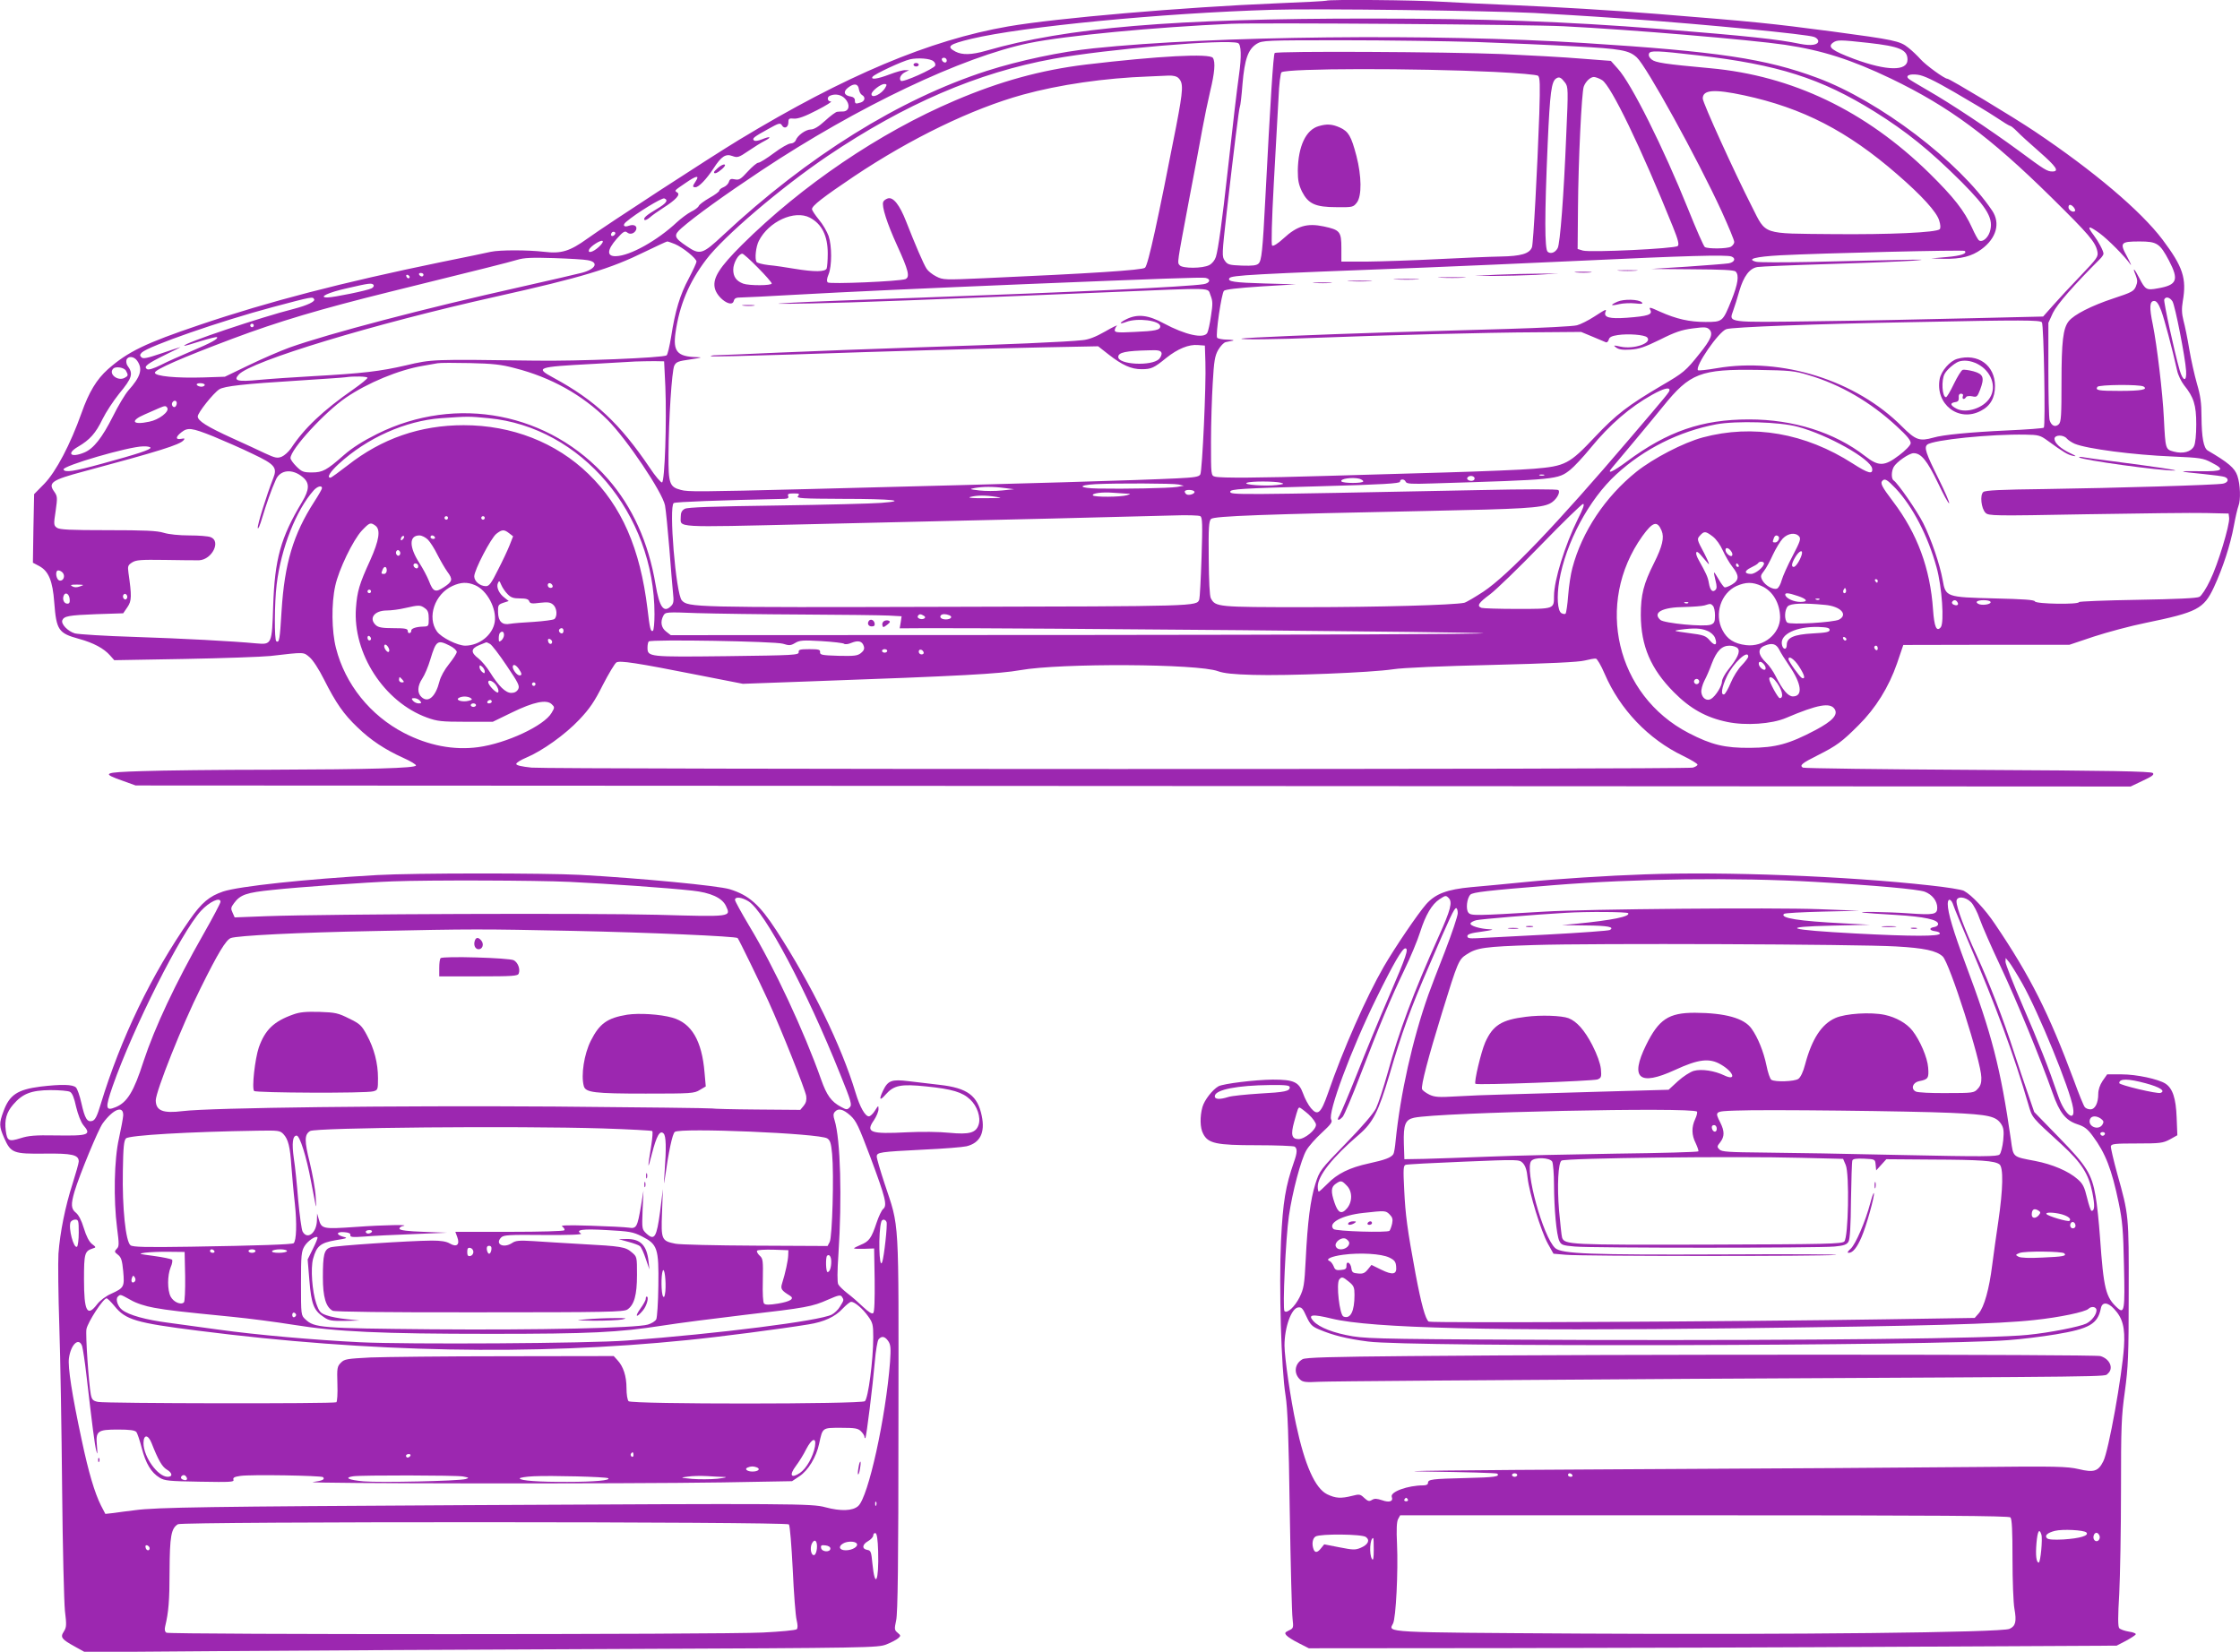 <?xml version="1.0" standalone="no"?>
<!DOCTYPE svg PUBLIC "-//W3C//DTD SVG 20010904//EN"
 "http://www.w3.org/TR/2001/REC-SVG-20010904/DTD/svg10.dtd">
<svg version="1.0" xmlns="http://www.w3.org/2000/svg"
 width="1280pt" height="944pt" viewBox="0 0 1280 944"
 preserveAspectRatio="xMidYMid meet">
<g transform="translate(0,944) scale(0.1,-0.1)"
fill="#9c27b0" stroke="none">
<path d="M7579 9436 c-2 -2 -130 -9 -284 -15 -531 -22 -1257 -84 -1534 -132
-450 -78 -931 -281 -1536 -647 -165 -100 -757 -485 -869 -566 -100 -72 -149
-87 -247 -75 -95 11 -253 11 -304 0 -22 -5 -150 -32 -285 -59 -563 -116 -985
-225 -1380 -359 -308 -104 -408 -152 -523 -253 -65 -58 -109 -131 -151 -250
-64 -180 -146 -336 -213 -405 l-58 -59 -4 -196 -3 -196 36 -19 c54 -29 77 -85
86 -208 12 -158 24 -176 141 -208 84 -23 143 -55 178 -95 l24 -27 401 7 c220
4 442 12 491 17 199 23 188 23 224 -7 19 -16 53 -68 83 -128 67 -133 112 -198
190 -272 76 -74 158 -128 262 -175 42 -19 74 -38 73 -44 -5 -15 -254 -22 -837
-24 -289 0 -616 -4 -727 -8 -226 -7 -235 -12 -110 -56 l72 -26 5700 -3 5700
-3 69 33 c54 25 67 35 58 44 -10 10 -251 14 -1000 18 -543 3 -993 9 -1000 13
-20 13 -6 25 86 71 107 54 137 76 232 171 98 97 173 218 220 353 l36 106 475
1 474 0 140 47 c77 25 210 61 295 78 296 61 333 80 391 204 51 110 94 242 114
351 9 50 21 100 26 113 14 35 11 123 -6 173 -15 44 -51 75 -169 144 -24 14
-35 75 -36 192 0 80 -6 122 -26 190 -14 49 -34 138 -44 198 -10 61 -25 134
-33 163 -10 40 -11 68 -4 110 23 132 1 197 -116 353 -125 165 -393 392 -730
618 -122 82 -486 301 -499 301 -17 0 -124 78 -154 112 -16 18 -47 48 -70 66
-47 38 -82 45 -433 92 -358 47 -436 55 -996 100 -289 23 -564 39 -815 50 -146
6 -335 15 -420 20 -150 10 -652 14 -661 6z m1186 -70 c154 -9 312 -18 350 -21
39 -2 138 -10 220 -15 407 -29 993 -86 1031 -101 13 -4 24 -15 24 -24 0 -22
-41 -28 -102 -16 -131 27 -289 44 -808 86 -529 42 -999 59 -1650 59 -1129 0
-1734 -51 -2195 -184 -84 -24 -136 -25 -175 -5 -55 29 -38 42 90 73 293 70
1085 147 1720 166 246 8 1237 -5 1495 -18z m170 -76 c380 -19 1067 -77 1265
-106 214 -32 379 -85 605 -193 334 -161 565 -332 917 -679 216 -213 252 -255
263 -309 6 -30 0 -38 -97 -140 -57 -59 -128 -136 -158 -170 l-55 -62 -425 -10
c-234 -6 -627 -14 -875 -17 -511 -7 -496 -9 -471 61 8 22 24 72 35 112 25 85
59 130 104 137 18 3 201 11 407 17 206 6 422 15 480 19 110 9 91 9 -586 -7
-154 -3 -293 -3 -309 1 -58 15 -5 29 139 37 230 12 1047 32 1053 25 16 -15
-21 -28 -103 -35 l-89 -8 72 -2 c99 -2 160 14 215 54 86 63 110 149 62 221
-190 282 -644 627 -999 759 -295 110 -570 151 -1330 199 -853 55 -2131 41
-2805 -30 -187 -19 -427 -70 -611 -129 -499 -161 -1023 -487 -1507 -939 -118
-110 -132 -115 -208 -63 -73 49 -77 62 -29 104 78 68 243 187 455 328 553 367
1149 650 1532 729 205 42 717 91 1153 110 165 7 1708 -4 1900 -14z m-500 -90
c171 -6 425 -17 566 -25 262 -14 307 -22 352 -63 55 -50 346 -577 486 -882 39
-86 71 -163 71 -173 0 -9 -9 -21 -19 -27 -23 -12 -130 -13 -149 -2 -7 5 -50
103 -96 218 -140 348 -324 717 -401 801 l-40 45 -170 13 c-93 8 -296 19 -450
26 -321 13 -1289 18 -1301 6 -8 -7 -25 -282 -53 -822 -16 -312 -22 -364 -39
-381 -11 -11 -34 -14 -95 -12 -72 3 -82 5 -98 28 -17 24 -17 33 11 280 42 366
70 592 75 600 3 5 10 63 15 130 12 142 32 199 82 230 32 19 49 20 488 20 250
0 595 -5 765 -10z m2241 -5 c179 -20 224 -39 224 -96 0 -67 -118 -65 -305 4
-127 48 -154 68 -121 93 24 17 39 17 202 -1z m-3602 -1 c19 -7 21 -78 6 -182
-12 -86 -34 -270 -65 -552 -31 -282 -54 -446 -67 -488 -6 -19 -21 -38 -38 -47
-38 -20 -153 -20 -169 -1 -14 17 -17 -2 55 381 31 160 64 340 75 400 11 61 31
156 44 212 26 107 31 168 16 192 -17 27 -313 11 -726 -38 -256 -31 -492 -96
-749 -206 -430 -183 -875 -485 -1217 -825 -127 -127 -166 -187 -155 -244 11
-58 98 -119 109 -76 4 16 13 20 44 20 21 0 155 7 298 15 301 17 766 38 1320
61 787 32 1010 40 1033 36 33 -6 27 -30 -10 -36 -91 -15 -747 -46 -1618 -77
-322 -11 -652 -24 -735 -29 -125 -7 -106 -8 115 -4 252 5 645 20 1694 64 621
26 564 28 583 -17 13 -33 14 -49 3 -118 -6 -44 -16 -88 -21 -97 -19 -36 -126
-12 -249 54 -88 48 -150 55 -213 24 -43 -21 -44 -32 -2 -16 65 25 195 8 195
-25 0 -21 -28 -27 -147 -32 -94 -5 -113 -3 -113 9 0 8 6 20 12 26 7 7 -23 -7
-66 -32 -54 -31 -95 -47 -130 -50 -87 -10 -440 -25 -936 -41 -261 -9 -619 -22
-796 -30 -176 -8 -338 -15 -359 -15 -21 0 -36 -3 -33 -6 3 -3 212 2 464 10
582 20 1056 33 1444 41 l305 6 60 -47 c78 -61 129 -84 188 -84 56 0 71 7 142
65 64 51 128 78 181 73 l39 -3 3 -95 c5 -127 -18 -620 -29 -641 -7 -14 -32
-18 -136 -23 -226 -11 -799 -28 -2103 -61 -631 -16 -689 -16 -729 -5 -65 17
-72 35 -71 201 1 203 19 479 33 509 11 22 22 26 92 36 67 10 72 12 34 13 -109
3 -134 33 -119 139 22 157 77 289 175 418 99 132 430 414 695 593 441 297 856
476 1290 555 299 55 992 114 1054 90z m2626 -70 c461 -53 706 -132 1012 -322
184 -115 314 -220 496 -401 151 -152 186 -213 162 -287 -12 -36 -43 -60 -61
-48 -6 3 -24 36 -40 72 -45 99 -104 174 -245 313 -364 356 -782 556 -1250 599
-262 24 -314 32 -336 50 -14 11 -19 23 -15 34 7 18 43 17 277 -10z m-4366 -34
c8 -6 13 -17 10 -25 -7 -18 -185 -98 -196 -87 -13 13 0 38 25 50 l22 11 -22 0
c-13 1 -52 -10 -89 -24 -71 -27 -110 -32 -98 -14 9 15 170 90 214 100 45 10
116 5 134 -11z m76 4 c0 -17 -22 -14 -28 4 -2 7 3 12 12 12 9 0 16 -7 16 -16z
m3130 -65 c140 -7 241 -16 249 -22 11 -10 12 -49 7 -217 -11 -315 -34 -743
-42 -763 -14 -37 -63 -51 -179 -53 -60 -1 -222 -8 -360 -15 -137 -7 -317 -13
-400 -14 l-150 0 0 77 c0 95 -8 104 -101 124 -95 20 -152 3 -229 -68 -35 -32
-60 -47 -66 -41 -5 5 -2 139 10 358 11 193 23 412 27 488 3 75 11 140 17 144
37 23 759 24 1217 2z m2630 -117 c90 -52 197 -116 237 -143 40 -27 76 -49 81
-49 4 0 21 -14 38 -31 16 -17 73 -69 127 -116 98 -86 116 -113 75 -113 -30 0
-44 9 -194 120 -165 121 -391 271 -519 344 -55 32 -104 61 -109 66 -19 18 6
29 52 23 34 -4 93 -32 212 -101z m-4436 82 c29 -29 28 -62 -13 -276 -104 -533
-160 -792 -178 -808 -14 -14 -312 -33 -920 -60 -225 -10 -234 -10 -273 10 -22
11 -47 31 -55 44 -17 25 -67 142 -117 270 -37 95 -74 142 -105 132 -12 -4 -24
-13 -26 -20 -10 -24 22 -123 79 -248 65 -142 75 -181 48 -193 -32 -13 -433
-30 -444 -19 -7 7 -5 23 5 47 19 47 19 161 0 218 -9 25 -33 67 -55 93 -22 27
-40 54 -40 61 0 19 63 68 240 187 326 218 675 387 965 467 207 57 467 95 720
104 39 2 89 4 112 5 27 1 47 -4 57 -14z m2209 -26 c18 -24 19 -36 7 -299 -14
-346 -35 -621 -49 -647 -14 -26 -40 -35 -57 -21 -18 15 -18 207 0 619 13 292
21 355 49 372 17 11 28 5 50 -24z m212 14 c51 -32 221 -383 404 -837 31 -77
37 -103 28 -111 -16 -15 -500 -38 -542 -26 l-30 9 2 234 c2 272 21 661 33 694
11 30 38 55 58 55 9 0 31 -8 47 -18z m-4247 -52 c2 -14 10 -29 18 -33 21 -12
17 -35 -8 -43 -29 -9 -33 -8 -33 14 0 10 -9 18 -22 20 -40 6 -47 28 -17 51 34
27 58 23 62 -9z m152 11 c-20 -38 -80 -67 -80 -39 0 17 51 57 73 58 14 0 16
-4 7 -19z m4907 -46 c334 -72 590 -204 874 -451 141 -122 226 -216 240 -264 8
-25 9 -44 3 -50 -19 -19 -287 -31 -609 -28 -411 4 -381 -7 -464 157 -101 198
-281 594 -281 618 0 50 64 55 237 18z m-5138 -19 c30 -32 25 -70 -9 -73 -14 0
-31 -1 -37 -2 -7 -1 -38 -23 -68 -51 -37 -34 -64 -50 -83 -50 -29 -1 -75 -34
-85 -62 -4 -10 -17 -18 -29 -18 -13 0 -56 -25 -96 -55 -40 -30 -80 -55 -89
-55 -8 0 -35 -23 -60 -50 -40 -44 -49 -50 -74 -45 -22 5 -29 2 -34 -15 -4 -12
-18 -25 -31 -30 -13 -5 -24 -14 -24 -20 0 -5 -25 -24 -56 -41 -31 -18 -58 -38
-61 -46 -3 -8 -23 -23 -44 -33 -21 -11 -57 -38 -81 -60 -112 -105 -268 -192
-348 -194 -54 -2 -52 35 4 99 36 41 47 47 59 37 17 -15 43 -7 52 15 8 22 -13
33 -41 23 -29 -11 -39 3 -16 22 57 49 204 139 218 134 25 -10 12 -28 -44 -61
-59 -35 -78 -52 -69 -62 4 -3 17 3 30 14 12 11 47 36 77 55 72 46 100 76 80
88 -17 11 -19 9 47 54 62 43 82 46 59 11 -20 -30 -20 -35 -2 -35 19 0 63 46
103 107 45 70 70 86 109 71 28 -10 36 -8 90 29 32 22 74 48 92 57 45 23 35 30
-13 10 -23 -9 -41 -12 -47 -6 -11 11 -1 19 84 66 59 33 67 35 76 20 13 -23 37
-13 37 17 0 21 4 24 33 21 23 -1 61 12 130 48 53 27 89 50 80 50 -21 0 -24 26
-5 33 30 13 65 6 86 -17z m7021 -621 c7 -9 10 -18 7 -21 -10 -11 -37 5 -37 21
0 19 14 19 30 0z m-7222 -59 c68 -36 102 -103 102 -205 0 -38 -3 -76 -6 -85
-8 -20 -69 -21 -184 -2 -47 8 -113 18 -148 21 -34 4 -65 12 -69 18 -11 18 -4
86 13 120 56 111 204 179 292 133z m7371 -90 c47 -35 142 -130 174 -176 10
-14 2 5 -17 41 -45 82 -40 89 70 89 100 0 116 -11 168 -109 58 -111 47 -140
-64 -159 -65 -12 -71 -8 -106 60 -28 55 -41 65 -20 15 11 -28 11 -39 1 -64
-12 -28 -24 -34 -127 -68 -127 -42 -227 -93 -257 -131 -32 -41 -41 -114 -41
-349 0 -187 -2 -226 -15 -239 -20 -20 -43 -10 -53 23 -4 14 -7 145 -7 291 l0
265 26 57 c24 49 117 156 270 309 11 11 19 24 19 29 0 16 -29 70 -56 106 -42
55 -31 58 35 10z m-8488 -9 c-13 -13 -26 -3 -16 12 3 6 11 8 17 5 6 -4 6 -10
-1 -17z m-90 -69 c-32 -29 -64 -38 -55 -15 7 19 66 57 77 50 6 -3 -4 -19 -22
-35z m436 17 c45 -19 123 -82 123 -100 0 -7 -20 -50 -44 -96 -50 -93 -78 -185
-101 -334 -9 -54 -20 -102 -26 -106 -23 -14 -509 -34 -754 -30 -590 8 -586 8
-735 -27 -147 -34 -247 -46 -535 -62 -104 -6 -241 -15 -304 -21 -125 -12 -149
-5 -117 30 69 77 772 290 1471 446 492 110 653 159 850 256 66 32 124 59 128
59 4 0 24 -7 44 -15z m474 -135 c44 -44 79 -85 79 -90 0 -13 -130 -13 -163 -1
-40 15 -57 40 -57 80 0 38 30 91 52 91 6 0 46 -36 89 -80z m5563 64 c27 -10
18 -33 -16 -39 -18 -3 -125 -11 -238 -19 l-205 -13 236 -2 c168 -1 238 -4 247
-13 21 -21 13 -71 -24 -164 -50 -123 -50 -124 -148 -124 -93 0 -167 17 -261
59 -57 26 -64 28 -55 10 15 -27 -13 -36 -134 -45 -99 -7 -133 2 -122 33 8 19
3 17 -65 -27 -34 -22 -78 -44 -98 -49 -20 -6 -200 -15 -401 -21 -201 -6 -513
-15 -695 -20 -382 -12 -806 -30 -820 -35 -20 -7 205 -5 440 5 360 14 968 30
1250 31 l250 2 65 -27 c36 -15 70 -30 76 -32 6 -3 14 4 17 15 3 14 17 21 51
26 59 9 153 2 168 -13 32 -32 -76 -70 -152 -53 -41 9 -43 8 -25 -5 14 -11 37
-15 81 -12 50 3 82 14 170 57 85 43 124 56 186 64 68 9 81 8 95 -5 24 -24 11
-57 -56 -140 -78 -98 -90 -108 -217 -182 -193 -114 -259 -165 -380 -293 -146
-155 -169 -167 -349 -182 -71 -6 -296 -15 -500 -21 -203 -6 -516 -15 -694 -20
-366 -11 -595 -13 -628 -4 -23 6 -23 8 -23 198 0 105 5 257 10 338 7 125 12
154 31 188 13 22 32 43 44 45 11 2 29 6 40 8 11 3 -3 5 -32 6 -28 0 -55 6 -58
11 -10 16 25 253 39 268 8 8 77 16 212 25 l199 12 -180 5 c-173 5 -212 11
-200 30 11 17 120 23 1120 61 171 7 571 24 890 39 595 28 831 35 859 24z
m-6536 -21 c66 -11 47 -51 -33 -72 -22 -6 -182 -43 -355 -82 -542 -121 -1090
-265 -1315 -345 -55 -20 -161 -66 -235 -102 l-135 -65 -120 -4 c-159 -5 -280
7 -280 27 0 18 153 85 443 194 264 99 499 169 907 270 535 132 666 165 720
181 39 12 84 14 210 10 88 -3 175 -8 193 -12z m-938 -83 c0 -5 -4 -10 -9 -10
-6 0 -13 5 -16 10 -3 6 1 10 9 10 9 0 16 -4 16 -10z m-79 -13 c-1 -12 -15 -9
-19 4 -3 6 1 10 8 8 6 -3 11 -8 11 -12z m-206 -46 c3 -6 -2 -14 -12 -19 -22
-12 -217 -52 -252 -52 -56 0 5 29 114 53 125 29 141 31 150 18z m-340 -81 c8
-13 -39 -35 -115 -55 -184 -46 -639 -199 -627 -211 1 -2 43 10 92 26 50 15 92
26 95 23 9 -9 -33 -32 -144 -79 -61 -26 -141 -61 -177 -80 -40 -20 -70 -29
-78 -24 -23 14 -1 31 103 82 56 27 94 47 86 44 -8 -2 -59 -19 -112 -37 -77
-26 -100 -31 -110 -21 -10 10 -9 15 2 27 38 37 452 181 749 260 229 61 227 60
236 45z m10619 -12 c15 -24 73 -319 78 -397 4 -65 -17 -63 -37 4 -30 104 -92
390 -88 403 8 19 31 14 47 -10z m-64 -54 c18 -49 62 -213 91 -343 5 -24 23
-61 39 -82 56 -69 70 -114 70 -224 0 -60 -5 -110 -13 -125 -16 -32 -62 -45
-115 -31 -48 13 -48 12 -57 191 -7 147 -40 419 -63 534 -21 100 -19 136 8 136
13 0 25 -16 40 -56z m-682 -66 c11 -14 21 -592 11 -602 -3 -4 -98 -11 -210
-16 -215 -10 -367 -25 -421 -41 -79 -22 -101 -15 -180 64 -262 263 -685 396
-1056 333 -57 -10 -106 -15 -109 -12 -20 20 118 221 162 235 34 12 517 30
1065 40 633 13 726 12 738 -1z m-10218 -18 c0 -5 -4 -10 -10 -10 -5 0 -10 5
-10 10 0 6 5 10 10 10 6 0 10 -4 10 -10z m5187 -156 c3 -9 -3 -24 -14 -36 -43
-42 -233 -32 -233 12 0 26 42 35 178 38 49 2 64 -1 69 -14z m-5853 -46 c33
-47 20 -91 -51 -170 -18 -21 -58 -87 -88 -148 -61 -121 -110 -184 -163 -206
-77 -32 -105 -7 -36 33 67 39 101 77 140 158 19 39 62 104 94 144 76 92 83
115 48 162 -6 9 -8 24 -5 33 9 23 43 20 61 -6z m3018 -148 c8 -197 -3 -542
-19 -547 -6 -2 -39 36 -71 85 -170 251 -311 384 -549 513 -107 58 -97 62 222
79 105 6 215 12 245 14 30 1 80 2 110 2 l55 -1 7 -145z m-860 106 c208 -53
386 -153 529 -295 111 -111 314 -414 329 -489 5 -27 16 -139 25 -248 8 -109
18 -224 21 -255 5 -44 3 -59 -11 -72 -42 -43 -67 -8 -89 123 -40 239 -132 443
-272 603 -332 379 -865 483 -1319 257 -82 -41 -142 -79 -190 -121 -99 -87
-121 -99 -183 -99 -48 0 -58 4 -88 34 -19 19 -34 40 -34 48 0 50 196 263 316
345 124 85 303 159 439 182 33 6 71 13 85 15 14 3 97 3 185 1 130 -3 179 -8
257 -29z m-2222 -15 c14 -26 13 -29 -9 -41 -39 -20 -93 24 -64 53 14 15 63 7
73 -12z m9615 -25 c183 -54 354 -154 503 -292 61 -56 82 -82 80 -98 -2 -12
-30 -41 -66 -68 -84 -64 -117 -65 -195 -4 -174 135 -409 209 -662 209 -270 0
-466 -68 -698 -240 -82 -61 -120 -77 -85 -36 8 10 64 77 124 148 60 72 135
162 167 202 154 191 214 214 542 209 183 -3 208 -5 290 -30z m-8235 -15 c0 -5
-35 -34 -78 -64 -178 -124 -283 -224 -359 -339 -14 -20 -37 -41 -53 -48 -25
-10 -37 -8 -97 20 -37 18 -120 56 -184 85 -147 67 -199 100 -199 125 0 21 88
132 123 155 28 18 140 31 452 50 138 9 259 17 270 19 45 7 125 5 125 -3z
m-930 -41 c0 -5 -9 -10 -19 -10 -11 0 -23 5 -26 10 -4 6 5 10 19 10 14 0 26
-4 26 -10z m11079 -9 c27 -17 -12 -25 -135 -25 -123 0 -142 3 -129 23 8 13
243 15 264 2z m-2709 -20 c0 -11 -7 -20 -230 -281 -415 -487 -691 -776 -833
-871 -49 -32 -98 -61 -110 -64 -62 -13 -492 -25 -909 -25 -503 0 -512 1 -539
51 -7 13 -11 99 -12 229 -2 174 1 212 13 224 17 17 302 27 1240 46 542 11 646
17 696 42 34 16 63 63 49 77 -6 6 -177 6 -460 0 -1401 -28 -1415 -28 -1415 -9
0 15 64 19 513 31 363 10 457 16 457 26 0 17 26 17 33 -1 5 -11 32 -13 149 -9
719 22 720 22 792 79 20 16 73 72 116 125 109 133 225 233 351 303 63 35 99
45 99 27z m-8530 -75 c0 -8 -4 -17 -9 -21 -12 -7 -24 12 -16 25 9 15 25 12 25
-4z m-54 -27 c13 -21 -47 -68 -103 -79 -97 -21 -112 5 -25 42 31 14 68 30 82
36 33 14 38 14 46 1z m1836 -59 c529 -50 948 -545 948 -1120 0 -49 -4 -91 -9
-95 -13 -7 -18 12 -31 125 -42 346 -148 588 -337 771 -185 180 -438 279 -713
279 -249 0 -468 -76 -664 -230 -49 -38 -93 -70 -98 -70 -22 0 -2 33 47 78 163
150 382 247 585 262 158 11 157 11 272 0z m7481 -49 c172 -46 417 -184 425
-239 5 -35 -22 -28 -111 29 -271 174 -570 226 -857 149 -111 -30 -282 -119
-379 -196 -178 -143 -311 -342 -366 -550 -9 -32 -20 -103 -24 -157 -4 -53 -11
-100 -15 -104 -4 -4 -15 -2 -24 3 -22 14 -27 95 -12 184 37 218 170 466 326
609 159 146 360 246 571 286 115 21 363 14 466 -14z m-9054 -55 c60 -25 162
-69 225 -100 127 -60 142 -78 117 -140 -37 -94 -92 -269 -88 -284 2 -9 13 17
25 58 23 77 52 160 78 218 25 58 95 65 154 15 40 -33 39 -70 -4 -142 -122
-203 -156 -325 -165 -594 -7 -219 -8 -222 -96 -214 -139 13 -421 28 -695 37
-168 5 -322 15 -342 20 -40 12 -80 53 -72 75 10 24 37 29 194 35 l154 5 24 35
c25 36 25 64 6 197 -5 37 -3 43 20 58 23 15 49 17 189 15 89 -2 177 -2 195 -2
74 4 126 109 66 132 -14 6 -69 10 -122 10 -57 0 -117 6 -146 15 -38 12 -109
15 -321 15 -216 0 -275 3 -290 14 -18 13 -19 19 -7 96 11 77 10 84 -8 110 -37
51 -14 67 166 115 436 117 551 153 573 179 9 10 6 12 -14 8 -33 -6 -32 11 1
37 37 29 58 27 183 -23z m10481 -24 c92 -67 116 -81 145 -87 23 -5 20 -1 -15
15 -55 26 -90 58 -90 82 0 24 52 25 71 1 8 -9 28 -22 44 -29 69 -29 336 -64
560 -73 159 -7 174 -9 223 -35 80 -41 65 -51 -69 -49 -132 2 -126 -2 22 -16
58 -6 113 -13 122 -17 26 -10 20 -32 -10 -38 -38 -8 -615 -25 -1021 -31 -247
-3 -338 -7 -349 -17 -20 -17 -12 -94 13 -119 18 -17 41 -18 574 -8 305 5 614
9 685 7 l130 -3 3 -25 c4 -39 -64 -266 -109 -357 -21 -45 -49 -88 -61 -94 -14
-8 -131 -13 -355 -17 -183 -3 -333 -9 -333 -13 0 -15 -248 -11 -252 4 -4 9
-62 13 -229 17 -278 7 -281 8 -298 105 -16 89 -65 233 -111 325 -36 71 -146
230 -169 244 -14 9 -14 51 0 77 15 28 88 79 114 79 43 0 77 -42 138 -168 32
-68 61 -121 65 -118 3 4 -24 66 -60 139 -74 148 -84 180 -65 196 33 27 363 61
562 57 73 -1 84 -4 125 -34z m-10840 -41 c0 -11 -72 -35 -277 -91 -160 -44
-213 -52 -220 -33 -7 20 371 131 455 132 23 1 42 -3 42 -8z m7963 -158 c-7 -2
-19 -2 -25 0 -7 3 -2 5 12 5 14 0 19 -2 13 -5z m-398 -12 c3 -5 1 -13 -5 -16
-15 -9 -43 3 -35 15 8 13 32 13 40 1z m-657 -7 c12 -4 22 -10 22 -15 0 -12
-117 -12 -125 0 -9 15 63 25 103 15z m3065 -56 c97 -104 183 -269 233 -450 31
-111 45 -317 24 -343 -24 -28 -37 2 -44 100 -16 236 -90 436 -228 618 -66 87
-75 106 -61 120 14 14 28 5 76 -45z m-3513 33 c21 -6 17 -8 -25 -13 -65 -8
-197 2 -170 13 25 10 161 9 195 0z m-585 -10 l30 -7 -40 -7 c-46 -7 -301 -12
-449 -9 -112 2 -122 19 -16 25 118 6 444 5 475 -2z m-4895 -21 c0 -5 -20 -40
-44 -77 -120 -186 -170 -353 -187 -624 -10 -165 -13 -184 -30 -174 -12 8 -11
220 2 325 25 208 112 426 212 538 21 23 47 30 47 12z m3900 1 l55 -7 -69 -7
c-37 -4 -96 -4 -130 0 -57 7 -58 8 -26 14 46 8 102 9 170 0z m1085 -20 c7 -12
-31 -25 -45 -16 -5 3 -10 10 -10 16 0 12 47 12 55 0z m-391 -12 c30 -1 30 -1
6 -9 -36 -11 -188 -12 -195 -1 -7 12 55 20 114 15 24 -2 58 -4 75 -5z m-1874
-14 c-11 -13 19 -15 256 -16 283 0 378 -11 219 -23 -49 -4 -317 -11 -595 -15
-370 -5 -511 -10 -527 -19 -17 -9 -23 -22 -23 -45 0 -64 -51 -61 731 -43 1094
25 1919 45 2079 50 80 3 152 1 159 -4 12 -7 13 -47 7 -235 -4 -124 -10 -233
-13 -241 -15 -39 1 -39 -1443 -42 -1450 -4 -1478 -3 -1514 37 -34 38 -75 538
-46 556 11 7 262 16 632 24 20 1 26 5 22 16 -5 12 2 15 31 15 32 0 36 -2 25
-15z m1135 -5 c40 -6 26 -7 -65 -7 -72 -1 -104 2 -85 7 39 10 88 10 150 0z
m3321 -127 c-73 -147 -136 -350 -136 -439 0 -75 2 -74 -210 -74 -103 0 -195 3
-204 6 -29 11 -17 29 48 77 35 26 166 153 291 282 125 129 234 235 241 235 10
0 0 -28 -30 -87z m-6456 7 c0 -5 -4 -10 -10 -10 -5 0 -10 5 -10 10 0 6 5 10
10 10 6 0 10 -4 10 -10z m210 0 c0 -5 -4 -10 -10 -10 -5 0 -10 5 -10 10 0 6 5
10 10 10 6 0 10 -4 10 -10z m-625 -44 c31 -23 22 -83 -30 -199 -62 -135 -74
-177 -81 -272 -19 -259 161 -537 406 -626 58 -21 82 -24 220 -24 l156 0 109
53 c125 61 199 76 228 47 17 -16 17 -19 -1 -49 -42 -73 -257 -174 -419 -196
-139 -19 -285 9 -424 81 -193 100 -337 279 -389 485 -25 96 -27 255 -4 357 20
92 101 260 152 315 44 46 49 48 77 28z m7350 -29 c16 -39 5 -88 -44 -186 -59
-117 -75 -180 -75 -296 1 -177 57 -308 189 -441 93 -94 184 -145 305 -170 105
-22 254 -12 336 23 181 77 253 90 278 50 20 -32 -13 -68 -109 -119 -151 -80
-228 -101 -375 -102 -144 -1 -220 17 -351 85 -414 215 -538 741 -264 1125 60
83 85 90 110 31z m-6585 -15 l22 -17 -20 -51 c-11 -28 -41 -92 -67 -142 -37
-75 -50 -92 -68 -92 -34 0 -67 28 -67 56 0 36 95 218 126 243 33 26 45 26 74
3z m6877 -18 c20 -15 44 -49 58 -81 14 -30 38 -72 55 -93 39 -49 39 -75 -2
-100 -18 -11 -37 -18 -43 -17 -5 2 -21 23 -34 46 -13 23 -25 41 -26 39 -2 -2
2 -22 8 -46 8 -31 8 -45 0 -53 -17 -17 -31 -3 -38 39 -6 35 -16 56 -58 131
-24 42 -17 63 10 31 12 -14 31 -36 43 -50 12 -14 3 10 -21 57 -43 80 -43 82
-25 102 24 27 32 26 73 -5z m494 0 c11 -13 5 -30 -38 -112 -28 -53 -56 -116
-62 -138 -6 -23 -18 -45 -27 -48 -22 -8 -67 18 -83 47 -12 23 -11 29 9 54 12
15 35 57 51 93 17 36 42 77 56 92 30 31 73 37 94 12z m-7979 -16 c-7 -7 -12
-8 -12 -2 0 14 12 26 19 19 2 -3 -1 -11 -7 -17z m143 -2 c13 -13 38 -52 55
-87 18 -35 43 -78 56 -96 33 -44 30 -56 -18 -88 -50 -33 -63 -28 -87 35 -10
25 -34 71 -55 103 -59 92 -59 157 1 157 13 0 35 -11 48 -24z m40 14 c3 -5 -1
-10 -9 -10 -9 0 -16 5 -16 10 0 6 4 10 9 10 6 0 13 -4 16 -10z m7678 4 c9 -10
-4 -34 -19 -34 -16 0 -16 2 -8 24 6 17 16 20 27 10z m-269 -87 c6 -9 7 -19 3
-23 -9 -9 -37 15 -37 33 0 18 20 12 34 -10z m-7609 -17 c-5 -8 -11 -8 -17 -2
-6 6 -7 16 -3 22 5 8 11 8 17 2 6 -6 7 -16 3 -22z m8010 -2 c-10 -32 -34 -68
-45 -68 -16 0 -12 22 10 58 23 37 45 43 35 10z m-215 -48 c0 -20 -49 -60 -74
-60 -39 0 -40 17 -1 36 19 9 38 20 41 25 7 13 34 11 34 -1z m-7690 -16 c0 -9
-5 -14 -12 -12 -18 6 -21 28 -4 28 9 0 16 -7 16 -16z m7545 6 c3 -5 1 -10 -4
-10 -6 0 -11 5 -11 10 0 6 2 10 4 10 3 0 8 -4 11 -10z m-7725 -30 c0 -11 -7
-20 -15 -20 -17 0 -18 2 -9 24 9 23 24 20 24 -4z m-1851 -14 c15 -18 3 -48
-18 -44 -21 4 -28 58 -8 58 8 0 20 -6 26 -14z m10371 -46 c0 -5 -2 -10 -4 -10
-3 0 -8 5 -11 10 -3 6 -1 10 4 10 6 0 11 -4 11 -10z m-7830 -75 c19 -20 33
-25 71 -25 34 0 49 -4 53 -16 5 -14 16 -15 62 -9 45 5 59 3 75 -11 22 -19 25
-66 7 -82 -7 -5 -60 -12 -118 -16 -58 -3 -118 -8 -135 -11 -45 -9 -68 13 -69
66 -1 40 1 44 30 54 l31 10 -24 19 c-31 23 -48 60 -38 83 7 16 9 15 19 -9 6
-15 22 -39 36 -53z m-186 51 c69 -29 125 -134 113 -211 -12 -74 -87 -134 -168
-135 -44 0 -137 46 -162 81 -58 81 -13 214 88 260 48 22 84 24 129 5z m444 -4
c2 -7 -3 -12 -12 -12 -9 0 -16 7 -16 16 0 17 22 14 28 -4z m6908 -1 c65 -29
105 -99 106 -179 0 -94 -94 -171 -194 -159 -68 8 -109 34 -136 87 -47 91 -8
210 81 251 53 23 91 24 143 0z m-9608 -2 c-18 -7 -33 -7 -45 0 -14 8 -9 10 27
10 42 -1 43 -1 18 -10z m10088 -36 c-10 -10 -19 5 -10 18 6 11 8 11 12 0 2 -7
1 -15 -2 -18z m-8426 7 c0 -5 -4 -10 -10 -10 -5 0 -10 5 -10 10 0 6 5 10 10
10 6 0 10 -4 10 -10z m-1722 -43 c2 -19 -1 -27 -13 -27 -19 0 -30 24 -21 46 9
23 31 11 34 -19z m327 3 c-5 -8 -11 -8 -17 -2 -6 6 -7 16 -3 22 5 8 11 8 17 2
6 -6 7 -16 3 -22z m9548 14 c55 -18 61 -34 15 -34 -37 0 -79 19 -86 38 -5 16
15 15 71 -4z m124 -20 c-3 -3 -12 -4 -19 -1 -8 3 -5 6 6 6 11 1 17 -2 13 -5z
m788 -15 c10 -15 -1 -23 -20 -15 -9 3 -13 10 -10 16 8 13 22 13 30 -1z m189 2
c8 -12 -34 -22 -62 -15 -12 4 -19 10 -16 15 7 12 71 12 78 0z m-1727 -7 c-3
-3 -12 -4 -19 -1 -8 3 -5 6 6 6 11 1 17 -2 13 -5z m141 -16 c7 -7 12 -31 12
-55 0 -37 -4 -45 -24 -53 -38 -14 -266 8 -288 27 -47 42 10 73 139 74 48 1 99
5 113 9 35 11 35 11 48 -2z m641 5 c88 -8 133 -55 80 -84 -31 -16 -279 -31
-296 -17 -18 15 -16 73 3 93 17 17 88 20 213 8z m-8001 -19 c17 -12 22 -25 22
-60 0 -43 -1 -44 -32 -45 -40 -1 -70 -11 -68 -24 1 -5 -3 -11 -9 -13 -6 -2
-11 3 -11 12 0 13 -14 16 -82 16 -62 0 -86 4 -100 17 -42 38 -10 83 60 84 26
0 74 6 107 14 79 18 87 18 113 -1z m2157 -36 c231 -1 453 -4 494 -6 l73 -4 -5
-34 -6 -35 157 1 c583 1 3145 -22 3177 -29 22 -5 -990 -9 -2301 -10 l-2341 -1
-27 21 c-28 22 -34 56 -15 91 11 20 16 21 193 14 99 -3 370 -7 601 -8z m694
-7 c9 -6 10 -10 2 -16 -16 -9 -44 2 -36 15 8 12 16 12 34 1z m145 3 c22 -8 10
-24 -19 -24 -25 0 -39 12 -28 24 8 8 27 8 47 0z m5031 -84 c0 -12 -19 -16 -95
-20 -110 -6 -150 -24 -150 -66 0 -32 -24 -27 -28 5 -9 57 84 101 208 98 50 -2
65 -5 65 -17z m-7235 -5 c0 -8 -4 -15 -9 -15 -13 0 -22 16 -14 24 11 11 23 6
23 -9z m6535 0 c21 -8 39 -25 45 -40 16 -42 0 -50 -29 -16 -24 28 -35 32 -121
43 -88 12 -92 13 -50 19 80 11 120 9 155 -6z m-6875 -24 c0 -10 -7 -24 -15
-31 -13 -10 -15 -9 -15 12 0 14 3 28 7 31 12 13 23 7 23 -12z m-760 -22 c0 -5
-4 -9 -10 -9 -5 0 -10 7 -10 16 0 8 5 12 10 9 6 -3 10 -10 10 -16z m8431 -2
c-1 -12 -15 -9 -19 4 -3 6 1 10 8 8 6 -3 11 -8 11 -12z m-7396 -15 c0 -18 -20
-15 -23 4 -3 10 1 15 10 12 7 -3 13 -10 13 -16z m1319 -11 c35 -11 44 -11 69
4 26 16 46 17 151 11 66 -4 125 -11 129 -15 5 -5 24 -3 42 5 40 16 62 10 71
-19 5 -15 0 -26 -16 -39 -20 -16 -38 -18 -129 -16 -94 3 -106 5 -105 21 2 14
-7 17 -61 17 -54 0 -63 -3 -61 -17 1 -17 -26 -18 -409 -23 -448 -5 -455 -5
-455 49 0 15 3 31 7 35 14 13 723 1 767 -13z m-1904 -11 c22 -11 40 -27 40
-36 0 -8 -20 -39 -44 -69 -26 -32 -48 -72 -55 -100 -22 -87 -64 -124 -102 -89
-26 23 -24 64 4 106 13 19 34 68 46 109 33 109 41 114 111 79z m230 10 c10 -5
53 -61 95 -124 67 -99 76 -116 66 -135 -8 -14 -21 -21 -39 -21 -33 0 -72 38
-122 118 -18 29 -48 65 -66 79 -45 34 -44 56 4 76 20 8 38 15 40 16 2 1 12 -3
22 -9z m-577 -43 c-3 -6 -11 -3 -19 8 -7 10 -11 22 -7 28 3 6 11 3 19 -8 7
-10 11 -22 7 -28z m7943 12 c8 -17 35 -60 59 -95 70 -102 79 -174 20 -174 -27
0 -59 37 -98 115 -14 28 -37 61 -52 75 -50 47 -54 83 -11 100 42 17 65 11 82
-21z m-236 6 c16 -19 -1 -56 -55 -123 -19 -24 -35 -54 -35 -66 0 -26 -36 -84
-62 -100 -24 -15 -52 3 -56 37 -2 14 6 44 17 66 12 22 31 66 42 97 28 74 58
104 102 104 19 0 40 -7 47 -15z m800 -1 c0 -8 -4 -12 -10 -9 -5 3 -10 10 -10
16 0 5 5 9 10 9 6 0 10 -7 10 -16z m-5660 -14 c0 -5 -7 -10 -15 -10 -8 0 -15
5 -15 10 0 6 7 10 15 10 8 0 15 -4 15 -10z m208 -8 c2 -7 -3 -12 -12 -12 -9 0
-16 7 -16 16 0 17 22 14 28 -4z m4712 -24 c0 -7 -17 -29 -37 -50 -21 -21 -49
-66 -63 -100 -14 -34 -31 -63 -37 -66 -22 -7 -15 39 15 103 36 76 122 155 122
113z m-821 -98 c88 -205 251 -375 449 -470 45 -22 82 -44 82 -50 0 -5 -12 -13
-27 -17 -38 -11 -6526 -10 -6635 0 -58 6 -88 13 -88 21 0 7 26 23 57 36 91 38
223 132 303 217 58 61 87 103 134 197 34 66 69 124 78 130 20 12 110 -1 478
-74 l245 -48 385 14 c873 31 1081 43 1200 64 230 41 1016 37 1130 -6 33 -12
88 -18 200 -21 194 -6 673 13 800 32 59 9 273 18 570 25 322 8 491 16 525 25
28 7 56 12 64 11 7 0 30 -39 50 -86z m1110 43 c32 -49 40 -76 18 -68 -12 5
-77 95 -77 108 0 22 32 1 59 -40z m-195 4 c6 -9 7 -19 3 -23 -9 -9 -37 15 -37
33 0 18 20 12 34 -10z m-7314 -34 c0 -13 -3 -13 -15 -3 -8 7 -15 19 -15 27 0
13 3 13 15 3 8 -7 15 -19 15 -27z m194 15 c19 -27 20 -38 5 -38 -14 0 -38 30
-39 48 0 19 17 14 34 -10z m-664 -63 c10 -12 10 -15 -4 -15 -9 0 -16 7 -16 15
0 8 2 15 4 15 2 0 9 -7 16 -15z m7842 -2 c40 -46 55 -103 28 -103 -10 0 -60
92 -60 110 0 15 15 12 32 -7z m-432 -8 c0 -8 -7 -15 -15 -15 -8 0 -15 7 -15
15 0 8 7 15 15 15 8 0 15 -7 15 -15z m-6871 -27 c9 -15 12 -30 7 -35 -8 -8
-56 41 -56 58 0 20 34 4 49 -23z m221 12 c0 -5 -4 -10 -10 -10 -5 0 -10 5 -10
10 0 6 5 10 10 10 6 0 10 -4 10 -10z m-371 -79 c12 -8 9 -11 -11 -16 -34 -9
-77 3 -57 16 18 11 50 11 68 0z m-289 -16 c10 -12 9 -15 -8 -15 -11 0 -25 7
-32 15 -10 12 -9 15 8 15 11 0 25 -7 32 -15z m410 -5 c0 -5 -7 -10 -16 -10 -8
0 -12 5 -9 10 3 6 10 10 16 10 5 0 9 -4 9 -10z m-90 -20 c0 -5 -7 -10 -15 -10
-8 0 -15 5 -15 10 0 6 7 10 15 10 8 0 15 -4 15 -10z"/>
<path d="M4248 7693 c18 -2 45 -2 60 0 15 2 0 4 -33 4 -33 0 -45 -2 -27 -4z"/>
<path d="M5220 9070 c0 -5 7 -10 15 -10 8 0 15 5 15 10 0 6 -7 10 -15 10 -8 0
-15 -4 -15 -10z"/>
<path d="M7535 8719 c-73 -21 -117 -115 -119 -254 0 -56 5 -80 24 -120 36 -70
76 -89 198 -89 92 -1 95 0 116 27 28 38 27 150 -3 266 -30 114 -45 139 -94
162 -45 20 -75 22 -122 8z"/>
<path d="M4103 8481 c-13 -11 -23 -22 -23 -25 0 -13 20 -5 47 19 33 29 10 35
-24 6z"/>
<path d="M9253 7893 c26 -2 68 -2 95 0 26 2 4 3 -48 3 -52 0 -74 -1 -47 -3z"/>
<path d="M9008 7883 c23 -2 59 -2 80 0 20 2 1 4 -43 4 -44 0 -61 -2 -37 -4z"/>
<path d="M8555 7870 l-130 -6 110 -1 c61 0 169 3 240 6 l130 8 -110 -1 c-60 0
-168 -3 -240 -6z"/>
<path d="M8233 7853 c37 -2 96 -2 130 0 34 2 4 3 -68 3 -71 0 -99 -1 -62 -3z"/>
<path d="M7978 7843 c34 -2 88 -2 120 0 31 2 3 3 -63 3 -66 0 -92 -1 -57 -3z"/>
<path d="M7713 7833 c31 -2 83 -2 115 0 31 2 5 3 -58 3 -63 0 -89 -1 -57 -3z"/>
<path d="M7513 7823 c26 -2 67 -2 90 0 23 2 2 3 -48 3 -49 0 -68 -1 -42 -3z"/>
<path d="M9243 7716 c-45 -20 -41 -26 10 -14 23 5 64 7 91 4 36 -4 47 -3 38 6
-18 18 -103 20 -139 4z"/>
<path d="M11184 7389 c-42 -12 -91 -69 -100 -114 -27 -145 108 -250 235 -183
55 28 81 75 81 142 0 119 -98 189 -216 155z m116 -29 c78 -40 111 -129 71
-193 -36 -59 -134 -91 -190 -63 -37 19 -40 33 -8 38 16 2 21 9 20 26 -2 14 3
22 13 22 10 0 14 -6 10 -15 -6 -17 9 -21 19 -4 4 6 19 7 35 4 26 -6 29 -3 45
38 26 69 19 89 -38 105 -27 7 -55 11 -62 8 -8 -3 -30 -39 -50 -80 -20 -42 -40
-76 -45 -76 -22 0 -28 97 -8 133 12 23 51 57 77 69 30 12 72 8 111 -12z"/>
<path d="M11881 6826 c14 -15 471 -78 546 -75 27 1 -102 20 -362 54 -66 8
-136 18 -155 21 -19 4 -32 4 -29 0z"/>
<path d="M4967 5894 c-14 -15 -6 -34 14 -34 14 0 19 5 17 17 -3 18 -20 27 -31
17z"/>
<path d="M5051 5890 c-7 -4 -11 -15 -9 -23 3 -14 6 -14 27 2 18 14 20 19 9 24
-8 3 -20 2 -27 -3z"/>
<path d="M2155 4439 c-408 -23 -789 -64 -880 -94 -79 -27 -122 -63 -190 -160
-220 -315 -395 -679 -510 -1057 -20 -67 -31 -88 -47 -94 -30 -9 -43 13 -63
102 -9 41 -23 81 -31 89 -18 18 -84 19 -203 5 -131 -17 -177 -47 -211 -141
-26 -69 -25 -87 4 -153 38 -86 53 -91 231 -89 158 2 195 -7 195 -45 0 -9 -16
-66 -35 -126 -42 -130 -72 -279 -81 -401 -3 -50 -1 -236 5 -415 6 -179 13
-597 16 -930 3 -333 11 -646 16 -696 10 -81 9 -94 -6 -118 -22 -33 -14 -44 64
-87 l56 -31 800 6 c440 3 1459 9 2265 12 1420 6 1467 7 1515 26 28 11 58 27
67 35 16 14 16 16 -3 32 -18 15 -19 20 -8 71 9 41 13 325 13 1125 1 1207 7
1110 -80 1373 -24 73 -44 141 -44 152 0 25 16 27 270 40 113 5 222 14 243 19
78 19 107 78 87 174 -24 116 -82 159 -240 177 -52 6 -133 16 -178 21 -97 12
-118 4 -146 -54 -25 -53 -19 -61 15 -22 47 53 87 61 232 46 148 -15 207 -33
251 -75 40 -37 62 -103 48 -144 -15 -46 -52 -57 -167 -46 -55 6 -163 7 -240 3
-213 -11 -240 -1 -191 69 14 21 26 49 26 63 0 23 -1 22 -20 -8 -11 -18 -27
-33 -35 -33 -21 0 -51 52 -76 135 -81 269 -252 619 -453 928 -97 149 -157 201
-266 235 -64 20 -509 63 -854 82 -205 11 -953 11 -1161 -1z m1100 -39 c226
-11 557 -34 701 -50 104 -11 170 -41 192 -87 30 -64 35 -63 -393 -51 -376 10
-1858 5 -2232 -8 l-182 -7 -12 27 c-11 23 -10 30 8 54 36 49 71 61 220 76 144
16 546 44 688 49 213 8 814 6 1010 -3z m1022 -111 c93 -58 332 -508 524 -988
64 -158 69 -176 54 -190 -14 -14 -18 -14 -49 3 -56 30 -82 66 -114 157 -96
272 -269 644 -411 878 -44 74 -81 141 -81 148 0 20 38 16 77 -8z m-3017 -3 c0
-7 -43 -89 -96 -182 -162 -284 -280 -536 -344 -730 -55 -172 -93 -234 -158
-261 -60 -25 -62 -7 -18 120 116 331 391 878 504 1001 49 53 112 82 112 52z
m2015 -166 c430 -9 930 -31 940 -41 8 -9 128 -256 175 -359 75 -165 211 -506
217 -544 3 -22 -1 -39 -14 -55 l-20 -24 -248 2 c-137 1 -252 4 -255 6 -4 2
-409 7 -901 11 -907 6 -1961 -6 -2125 -26 -113 -14 -153 2 -154 61 0 51 152
434 257 643 99 200 144 274 172 285 37 14 387 32 816 40 564 12 614 12 1140 1z
m-2875 -920 c13 -7 24 -34 35 -86 11 -45 27 -86 41 -104 48 -56 32 -62 -159
-59 -116 2 -153 -1 -200 -16 -67 -21 -76 -16 -84 43 -8 62 4 105 42 149 54 63
103 82 213 83 51 0 102 -4 112 -10z m304 -135 c-1 -16 -12 -75 -24 -130 -28
-121 -32 -350 -11 -513 12 -93 12 -106 -2 -119 -14 -15 -14 -18 7 -34 19 -15
24 -32 30 -94 8 -90 5 -95 -69 -129 -30 -13 -64 -39 -80 -60 -57 -75 -75 -41
-75 143 0 148 4 161 50 176 20 6 20 7 -5 26 -16 13 -32 44 -46 90 -13 44 -30
76 -45 88 -28 22 -30 47 -8 122 29 96 135 353 161 389 60 82 119 105 117 45z
m4155 0 c34 -31 47 -59 116 -242 85 -228 96 -272 72 -292 -9 -7 -26 -43 -38
-79 -29 -88 -43 -107 -90 -126 -21 -9 -39 -18 -39 -20 0 -3 26 -4 58 -3 l57 2
3 -179 c1 -114 -1 -183 -8 -190 -7 -7 -25 4 -58 35 -26 25 -66 60 -90 78 -23
18 -47 41 -52 51 -6 12 -6 72 1 172 21 320 12 657 -22 766 -8 24 -8 37 1 47
20 24 47 17 89 -20z m-1416 -74 c153 -5 281 -12 284 -15 4 -3 1 -39 -5 -79
-23 -141 -22 -151 3 -52 27 105 46 138 67 117 14 -14 16 -80 6 -217 -5 -77 -5
-85 2 -35 20 144 42 250 56 261 30 25 826 -8 871 -37 17 -11 22 -27 28 -89 11
-117 1 -476 -14 -503 l-12 -23 -412 2 c-227 1 -432 6 -457 11 -80 16 -83 23
-77 178 l5 135 -16 -129 c-20 -148 -32 -168 -78 -126 -26 25 -26 26 -22 135
l5 110 -14 -85 c-21 -125 -26 -133 -71 -126 -20 3 -118 8 -217 11 -133 4 -175
3 -162 -5 9 -6 15 -15 12 -21 -4 -5 -133 -9 -315 -9 l-308 0 11 -30 c16 -43
-3 -60 -42 -37 -20 12 -51 17 -103 17 -132 -1 -554 -29 -581 -39 -35 -13 -42
-42 -42 -171 0 -112 17 -170 56 -191 13 -6 306 -10 840 -9 721 0 823 2 844 16
39 26 55 83 55 198 0 103 0 104 -30 129 -36 31 -60 35 -285 47 -99 6 -224 13
-277 17 -81 5 -102 3 -122 -11 -49 -32 -100 -6 -62 32 14 14 45 16 243 14 146
-1 223 2 213 8 -35 22 8 28 148 20 128 -7 148 -10 200 -36 89 -45 97 -68 94
-282 -1 -96 -7 -182 -12 -192 -6 -11 -27 -24 -48 -30 -66 -20 -630 -32 -1237
-27 -633 6 -668 8 -720 57 -25 23 -25 25 -25 204 0 163 2 184 20 214 18 30 64
61 74 51 3 -3 -9 -32 -26 -66 l-30 -61 10 -121 c11 -134 25 -171 82 -208 28
-20 45 -23 119 -22 l86 2 -75 8 c-41 4 -93 14 -114 22 -35 12 -42 20 -59 68
-23 68 -33 200 -18 255 20 73 42 91 128 106 68 11 73 13 44 20 -43 12 -39 30
7 26 25 -2 36 -7 34 -17 -2 -11 12 -13 80 -8 46 4 171 10 278 14 l195 8 -134
5 c-90 3 -136 9 -138 17 -2 6 6 13 19 16 49 9 -105 7 -269 -5 -190 -13 -196
-12 -212 46 l-9 31 -1 -40 c-2 -72 -55 -113 -82 -63 -6 12 -17 93 -25 180 -7
88 -18 195 -25 238 -12 86 -7 130 16 130 18 0 56 -119 83 -265 12 -60 23 -121
26 -135 3 -14 3 9 0 50 -2 41 -18 130 -34 196 -31 124 -31 160 2 180 31 20
1179 30 1671 15z m-1823 -33 c27 -29 38 -73 45 -183 4 -49 12 -146 20 -215 12
-111 9 -210 -7 -225 -7 -7 -202 -14 -589 -20 -256 -4 -329 -2 -343 8 -28 20
-48 216 -44 424 2 137 6 175 18 187 18 18 360 38 752 44 120 2 128 1 148 -20z
m-1170 -562 c0 -41 -5 -78 -10 -81 -19 -12 -50 105 -37 140 4 8 16 15 27 15
18 0 20 -6 20 -74z m4616 60 c6 -16 -14 -198 -25 -229 -18 -49 -23 173 -5 231
5 16 23 15 30 -2z m-2941 -56 c-3 -5 -13 -10 -21 -10 -8 0 -14 5 -14 10 0 6 9
10 21 10 11 0 17 -4 14 -10z m683 -102 c-2 -13 -7 -23 -13 -23 -5 0 -11 10
-13 23 -2 15 2 22 13 22 11 0 15 -7 13 -22z m-103 -13 c0 -11 -8 -21 -17 -23
-14 -3 -18 3 -18 23 0 20 4 26 18 23 9 -2 17 -12 17 -23z m-1480 5 c3 -5 -1
-10 -9 -10 -9 0 -16 5 -16 10 0 6 4 10 9 10 6 0 13 -4 16 -10z m235 0 c0 -5
-9 -10 -20 -10 -11 0 -20 5 -20 10 0 6 9 10 20 10 11 0 20 -4 20 -10z m180 0
c0 -5 -21 -10 -46 -10 -27 0 -43 4 -39 10 3 6 24 10 46 10 21 0 39 -4 39 -10z
m2864 -25 c-1 -29 -16 -100 -35 -160 -10 -31 -4 -40 45 -70 28 -17 3 -33 -68
-45 -49 -8 -72 -8 -80 0 -6 6 -9 56 -7 133 2 113 1 124 -18 141 -11 10 -18 23
-15 28 3 5 45 7 92 6 l87 -3 -1 -30z m-3446 -119 c1 -79 -2 -144 -7 -149 -17
-17 -60 2 -76 33 -19 37 -19 120 0 167 9 20 12 40 8 44 -5 4 -51 14 -103 21
-90 12 -92 13 -50 19 25 3 86 6 135 5 l90 -1 3 -139z m3692 84 c0 -34 -9 -60
-21 -60 -10 0 -12 83 -3 93 12 12 24 -4 24 -33z m-948 -170 c-3 -29 -7 -38
-13 -29 -11 17 -12 120 -2 146 10 24 20 -59 15 -117z m-3032 56 c-14 -14 -24
0 -16 21 6 15 8 15 16 3 6 -9 5 -19 0 -24z m-24 -105 c32 -19 84 -36 135 -45
84 -15 136 -21 449 -52 91 -9 246 -29 345 -45 248 -40 497 -52 1130 -52 568 0
729 8 980 47 88 14 298 41 467 61 355 41 389 47 481 88 57 25 70 28 78 16 12
-19 12 -19 -11 -56 -10 -18 -32 -38 -47 -46 -70 -36 -648 -109 -1168 -148
-219 -17 -1256 -23 -1527 -10 -263 13 -592 42 -808 72 -80 11 -208 28 -285 39
-132 17 -229 44 -267 74 -25 19 -39 61 -25 75 15 15 13 15 73 -18z m-92 -35
c64 -79 121 -96 478 -141 979 -125 1915 -143 2793 -54 183 18 536 64 695 90
88 14 152 43 195 90 20 21 42 39 49 39 20 0 65 -38 97 -83 26 -36 29 -48 29
-119 0 -131 -29 -351 -48 -366 -23 -17 -1332 -18 -1350 0 -7 7 -12 39 -12 75
0 68 -18 124 -52 160 l-21 23 -621 -1 c-342 0 -687 -4 -768 -7 -135 -7 -150
-9 -170 -30 -21 -21 -23 -30 -20 -121 2 -55 -1 -102 -6 -105 -15 -9 -1323 -7
-1362 2 -29 6 -35 13 -41 42 -12 63 -31 341 -25 374 8 41 96 176 115 176 5 0
25 -20 45 -44z m1038 -51 c0 -5 -5 -11 -11 -13 -6 -2 -11 4 -11 13 0 9 5 15
11 13 6 -2 11 -8 11 -13z m3384 -150 c14 -21 15 -41 10 -118 -24 -316 -124
-773 -182 -824 -31 -28 -98 -31 -188 -7 -76 21 -179 22 -2051 12 -1457 -8
-1773 -12 -1895 -29 -41 -5 -96 -12 -122 -16 l-46 -5 -25 48 c-36 72 -71 189
-110 374 -56 260 -80 418 -73 468 11 79 56 121 75 70 4 -13 16 -88 25 -168 33
-286 47 -396 56 -430 7 -27 8 -22 4 26 -8 86 2 94 120 94 67 0 97 -4 105 -14
6 -7 20 -49 31 -92 23 -88 54 -140 102 -169 29 -18 55 -20 231 -23 173 -3 196
-2 191 11 -4 12 5 17 39 22 57 9 463 2 473 -7 12 -13 -2 -20 -58 -28 -65 -9
1791 -11 2343 -2 l395 7 42 28 c50 33 97 110 113 187 20 92 17 90 124 90 82 0
98 -3 115 -20 11 -11 20 -25 20 -32 0 -6 2 -9 5 -6 6 6 42 297 54 436 5 62 15
119 21 127 18 22 37 18 56 -10z m-4210 -582 c38 -97 60 -135 86 -151 33 -19
37 -42 6 -42 -56 0 -138 114 -138 192 0 51 26 51 46 1z m3791 -19 c-10 -58
-49 -127 -86 -152 -51 -34 -63 -13 -23 40 18 24 45 67 59 96 32 62 59 71 50
16z m-1037 -50 c0 -8 -5 -12 -10 -9 -6 4 -8 11 -5 16 9 14 15 11 15 -7z
m-1275 -4 c-3 -5 -10 -10 -16 -10 -5 0 -9 5 -9 10 0 6 7 10 16 10 8 0 12 -4 9
-10z m1979 -66 c24 -9 9 -24 -24 -24 -31 0 -48 15 -28 23 19 8 34 8 52 1z
m-3259 -55 c10 -15 -1 -23 -20 -15 -9 3 -13 10 -10 16 8 13 22 13 30 -1z
m1580 3 c36 -7 38 -8 15 -15 -40 -11 -487 -21 -582 -13 -87 8 -114 21 -60 29
48 7 586 6 627 -1z m830 -10 c18 -12 -78 -21 -231 -21 -164 -1 -274 7 -274 20
0 4 35 10 78 12 100 5 414 -3 427 -11z m665 7 c19 -1 1 -5 -40 -10 -41 -4
-106 -4 -145 -1 -70 7 -70 7 -25 13 25 4 74 5 110 3 36 -2 81 -5 100 -5z m867
-161 c-3 -8 -6 -5 -6 6 -1 11 2 17 5 13 3 -3 4 -12 1 -19z m-499 -110 c6 -7
15 -122 22 -258 6 -135 16 -264 22 -288 7 -29 7 -47 1 -53 -6 -6 -93 -14 -194
-19 -240 -12 -3390 -12 -3408 -1 -9 6 -12 18 -7 37 19 79 25 145 25 317 1 197
9 243 48 266 28 16 3477 15 3491 -1z m510 -154 c5 -171 -18 -220 -33 -68 -6
64 -9 73 -28 76 -33 5 -31 31 3 50 16 9 30 24 30 33 0 9 6 15 13 13 8 -3 13
-36 15 -104z m-350 16 c-2 -19 -8 -35 -15 -37 -18 -6 -27 41 -13 67 16 30 32
12 28 -30z m228 28 c10 -16 -25 -38 -63 -38 -37 0 -45 22 -15 39 23 14 69 14
78 -1z m-4041 -26 c0 -18 -20 -15 -23 4 -3 10 1 15 10 12 7 -3 13 -10 13 -16z
m3890 -2 c0 -23 -49 -20 -53 3 -3 15 2 18 25 15 17 -2 28 -9 28 -18z"/>
<path d="M2714 4066 c-10 -26 1 -51 21 -51 23 0 32 30 15 50 -16 19 -29 19
-36 1z"/>
<path d="M2518 3964 c-5 -4 -8 -29 -8 -56 l0 -48 224 0 c195 0 225 2 230 16
10 25 -4 63 -28 76 -24 14 -406 25 -418 12z"/>
<path d="M1675 3642 c-110 -39 -160 -87 -196 -188 -22 -65 -41 -233 -27 -249
10 -11 640 -14 681 -2 26 7 27 10 27 75 0 86 -22 170 -64 247 -29 54 -39 64
-101 94 -62 31 -78 35 -169 38 -78 2 -113 -1 -151 -15z"/>
<path d="M3584 3641 c-114 -19 -158 -50 -208 -149 -38 -76 -57 -196 -40 -259
10 -37 60 -43 354 -43 260 0 277 1 309 21 l34 20 -7 79 c-15 182 -74 283 -184
314 -71 20 -190 27 -258 17z"/>
<path d="M3692 2720 c0 -14 2 -19 5 -12 2 6 2 18 0 25 -3 6 -5 1 -5 -13z"/>
<path d="M3682 2670 c0 -14 2 -19 5 -12 2 6 2 18 0 25 -3 6 -5 1 -5 -13z"/>
<path d="M3590 2343 c30 -8 61 -19 67 -25 7 -6 22 -38 33 -72 l21 -61 -5 46
c-10 93 -47 130 -128 128 l-43 -1 55 -15z"/>
<path d="M3690 2017 c0 -8 -14 -33 -30 -55 -35 -49 -24 -57 14 -11 22 26 36
79 21 79 -3 0 -5 -6 -5 -13z"/>
<path d="M3350 1900 c-69 -6 -66 -6 45 -8 66 0 138 3 160 7 33 7 24 9 -45 8
-47 0 -119 -3 -160 -7z"/>
<path d="M561 1094 c0 -11 3 -14 6 -6 3 7 2 16 -1 19 -3 4 -6 -2 -5 -13z"/>
<path d="M4906 1054 c-4 -20 -5 -38 -3 -40 3 -3 8 11 11 32 4 20 5 38 3 40 -3
3 -8 -11 -11 -32z"/>
<path d="M9400 4443 c-209 -7 -506 -26 -685 -44 -110 -11 -248 -24 -307 -29
-140 -13 -205 -38 -258 -97 -49 -56 -178 -246 -243 -358 -100 -174 -232 -471
-319 -724 -40 -114 -58 -130 -97 -84 -15 18 -35 55 -45 84 -24 66 -53 79 -173
79 -102 -1 -281 -23 -310 -38 -34 -19 -81 -79 -92 -119 -15 -54 -14 -119 4
-152 28 -56 75 -66 305 -66 113 0 211 -4 218 -8 16 -11 15 -35 -4 -88 -48
-138 -63 -226 -74 -451 -12 -262 1 -728 26 -883 12 -75 18 -237 24 -660 5
-308 12 -585 16 -615 6 -54 5 -56 -21 -68 -23 -11 -25 -15 -14 -28 7 -9 39
-29 71 -45 l57 -29 1133 1 c623 1 1662 4 2308 8 l1175 6 52 27 c28 15 54 32
57 37 4 5 -14 13 -38 16 -25 4 -50 13 -56 20 -8 9 -8 66 0 197 5 100 10 366
10 590 0 364 2 423 22 565 19 141 22 203 22 563 1 446 1 446 -66 684 -21 77
-37 146 -36 155 3 14 24 16 148 16 133 0 149 2 189 23 l43 24 -4 101 c-4 111
-23 167 -64 194 -41 26 -165 53 -251 53 l-82 0 -26 -37 c-16 -24 -25 -51 -25
-75 0 -52 -18 -88 -45 -88 -13 0 -27 6 -32 13 -6 6 -34 75 -62 152 -143 384
-250 597 -451 894 -56 84 -133 166 -178 190 -13 7 -100 21 -195 31 -475 53
-1172 80 -1627 63z m970 -43 c362 -21 586 -42 628 -56 43 -16 72 -53 72 -92 0
-38 -19 -42 -161 -32 -124 9 -316 11 -259 4 14 -2 97 -8 185 -13 162 -10 240
-27 240 -52 0 -8 -10 -15 -22 -17 -32 -5 -29 -20 5 -24 15 -2 27 -7 27 -13 0
-17 -157 -17 -480 0 -394 21 -444 38 -135 45 l215 5 -150 8 c-257 13 -365 30
-341 54 4 5 103 10 219 13 l212 5 -230 9 c-265 10 -1333 1 -1570 -14 -398 -24
-419 -24 -434 -6 -16 19 -9 82 11 103 15 14 91 23 473 54 471 38 1046 45 1495
19z m-2092 -92 c23 -23 12 -67 -57 -220 -145 -322 -228 -547 -291 -778 -24
-85 -54 -177 -67 -204 -15 -30 -81 -107 -173 -201 -147 -152 -149 -154 -174
-232 -28 -91 -44 -212 -55 -435 -7 -141 -11 -163 -35 -212 -27 -54 -71 -95
-86 -79 -12 12 7 418 25 543 20 138 69 323 100 376 13 23 53 68 88 100 52 48
62 62 54 75 -22 36 114 402 258 694 99 201 148 285 165 285 21 0 7 -43 -91
-270 -56 -129 -139 -331 -185 -448 -47 -118 -92 -224 -100 -238 -19 -28 -5
-33 19 -6 8 9 54 116 100 237 111 289 175 442 251 600 35 72 76 170 91 218 31
98 67 159 111 188 34 22 36 23 52 7z m2985 -24 c14 -14 37 -58 50 -97 14 -40
68 -163 120 -273 90 -191 226 -522 296 -720 40 -114 75 -157 141 -179 41 -13
59 -27 89 -68 72 -97 108 -189 148 -382 21 -102 26 -156 30 -358 6 -253 2
-277 -36 -243 -69 62 -80 109 -101 405 -6 85 -17 190 -25 234 -22 128 -51 174
-210 337 l-141 145 -36 105 c-20 58 -56 164 -79 235 -61 190 -140 394 -214
556 -68 147 -115 272 -115 308 0 31 50 28 83 -5z m-100 -20 c5 -16 43 -106 83
-201 160 -374 262 -651 344 -933 24 -81 15 -70 191 -231 113 -104 154 -168
175 -273 15 -74 14 -106 -4 -106 -5 0 -16 34 -26 75 -15 62 -24 80 -54 106
-52 46 -144 85 -242 104 -131 25 -125 19 -139 121 -59 410 -110 608 -259 1004
-70 188 -102 294 -102 344 0 36 21 30 33 -10z m-2833 -43 c0 -16 -33 -114 -73
-218 -41 -103 -83 -215 -95 -248 -91 -257 -160 -568 -187 -835 -3 -36 -9 -70
-13 -76 -13 -20 -48 -33 -140 -53 -111 -24 -181 -59 -237 -117 -24 -24 -46
-44 -49 -44 -3 0 -6 12 -6 28 0 62 84 168 236 298 80 69 111 131 173 339 71
243 121 381 227 625 122 284 144 330 155 330 5 0 9 -13 9 -29z m974 0 c12 -19
-92 -40 -294 -60 l-85 -8 137 -2 c126 -1 166 -9 137 -26 -6 -4 -167 -16 -357
-26 -191 -10 -372 -19 -402 -21 -44 -2 -55 0 -55 12 0 11 21 18 85 26 55 8 71
12 45 13 -56 2 -117 20 -112 34 2 6 17 14 33 18 24 6 331 32 509 42 122 8 354
6 359 -2z m1531 -190 c160 -9 230 -24 266 -57 39 -35 220 -601 221 -692 1 -30
-5 -49 -21 -65 -20 -23 -28 -24 -179 -24 -86 -1 -165 3 -175 9 -29 15 -18 51
19 59 52 10 57 17 52 78 -4 56 -46 155 -90 211 -33 42 -93 76 -158 90 -80 17
-224 8 -282 -18 -79 -35 -134 -119 -173 -265 -11 -43 -26 -74 -39 -83 -22 -15
-132 -19 -154 -5 -7 4 -20 41 -28 82 -16 78 -49 160 -85 210 -42 60 -150 90
-324 91 -150 0 -206 -37 -279 -185 -93 -190 -40 -236 165 -142 134 62 197 70
263 31 74 -43 90 -96 19 -62 -56 27 -130 38 -174 26 -21 -6 -61 -32 -91 -59
l-53 -49 -390 -11 c-215 -7 -462 -13 -550 -16 -88 -2 -212 -7 -276 -11 -98 -6
-121 -4 -151 10 -20 10 -39 24 -42 31 -7 20 35 181 115 440 89 289 95 302 139
330 59 39 104 45 385 54 333 11 1851 5 2070 -8z m720 -210 c93 -164 275 -609
291 -712 15 -89 -49 -39 -85 68 -57 167 -111 304 -203 516 -54 125 -98 238
-98 250 l1 22 20 -24 c10 -13 44 -67 74 -120z m706 -572 c82 -22 115 -44 85
-55 -18 -7 -236 45 -236 56 0 27 51 26 151 -1z m-4891 -23 c0 -22 -26 -28
-175 -36 -77 -5 -156 -13 -175 -19 -53 -17 -82 -14 -78 7 7 35 129 59 316 61
90 1 112 -2 112 -13z m108 -155 c23 -21 42 -48 42 -59 0 -29 -64 -82 -100 -82
-39 0 -45 26 -25 98 22 79 23 82 32 82 4 -1 27 -18 51 -39z m2219 16 c3 -4 -1
-23 -10 -42 -22 -47 -21 -92 3 -139 10 -22 17 -42 15 -46 -2 -4 -213 -10 -467
-13 -255 -4 -580 -11 -723 -17 -143 -6 -312 -11 -375 -13 l-115 -2 -3 90 c-3
108 8 136 58 147 141 31 1589 62 1617 35z m1450 -7 c218 -10 259 -19 289 -65
13 -21 16 -39 11 -92 -4 -37 -13 -73 -21 -81 -12 -12 -91 -13 -557 -3 -299 7
-653 13 -786 14 -205 2 -245 4 -258 18 -14 14 -14 18 5 41 25 33 25 63 0 113
-32 63 -32 64 88 68 166 7 1004 -3 1229 -13z m859 -34 c15 -12 17 -18 8 -33
-23 -37 -87 -10 -71 31 8 20 37 21 63 2z m-2196 -57 c0 -24 -23 -21 -28 4 -2
10 3 17 12 17 10 0 16 -9 16 -21z m2218 -30 c-2 -6 -8 -10 -13 -10 -5 0 -11 4
-13 10 -2 6 4 11 13 11 9 0 15 -5 13 -11z m-1738 -136 l242 -6 15 -35 c22 -52
15 -414 -8 -437 -14 -14 -96 -16 -775 -18 -796 -2 -825 -1 -838 41 -3 9 -10
78 -17 152 -12 143 -5 275 14 287 23 15 998 26 1367 16z m-1420 -22 c5 -11 10
-71 10 -133 1 -140 14 -284 30 -319 11 -24 19 -27 89 -33 96 -9 1392 -9 1484
0 54 5 70 11 80 28 8 14 13 91 14 236 2 118 5 221 8 228 3 9 23 12 67 10 63
-3 63 -3 66 -35 l3 -32 29 32 29 32 262 -2 c279 -1 356 -7 384 -27 24 -17 21
-142 -6 -326 -11 -74 -27 -187 -35 -250 -17 -137 -46 -240 -77 -276 l-23 -26
-514 -8 c-802 -13 -2594 -22 -2606 -13 -19 14 -43 102 -75 272 -48 260 -58
336 -65 482 -6 117 -5 137 8 142 9 3 158 11 332 18 316 13 317 13 338 -8 14
-15 23 -40 27 -84 10 -89 77 -305 115 -375 l33 -59 69 -6 c92 -9 1474 -9 1544
-1 30 4 -264 5 -655 3 -750 -3 -910 3 -948 36 -70 64 -176 451 -137 498 19 23
106 20 120 -4z m-1175 -136 c34 -33 34 -93 2 -131 -31 -36 -51 -27 -71 32 -22
64 -20 90 6 108 30 21 35 20 63 -9z m3954 -144 c12 -8 12 -12 2 -25 -18 -22
-41 -20 -41 2 0 31 14 39 39 23z m-3708 -22 c16 -16 19 -27 14 -52 -4 -18 -11
-36 -15 -41 -12 -12 -307 -3 -320 10 -34 34 48 79 170 92 126 14 128 14 151
-9z m3841 1 c37 -11 55 -26 44 -37 -7 -8 -125 27 -132 39 -7 11 43 10 88 -2z
m78 -66 c0 -8 -7 -14 -15 -14 -15 0 -21 21 -9 33 10 9 24 -2 24 -19z m-4150
-97 c0 -35 -65 -52 -77 -20 -9 24 33 56 58 43 10 -6 19 -16 19 -23z m4086 -60
c15 -15 -7 -19 -124 -24 -76 -4 -126 -2 -138 5 -18 10 -18 11 6 21 28 12 244
10 256 -2z m-3857 -24 c29 -14 37 -24 39 -51 5 -46 -19 -51 -86 -18 l-55 27
-21 -26 c-17 -21 -28 -26 -56 -23 -29 2 -35 7 -38 30 -4 32 -29 46 -28 14 1
-17 -6 -22 -32 -24 -26 -3 -34 1 -41 21 -6 14 -16 27 -23 30 -27 10 9 27 77
36 96 13 219 6 264 -16z m-230 -139 c27 -22 31 -32 31 -74 0 -95 -23 -140 -63
-124 -22 8 -43 188 -24 212 14 17 21 15 56 -14z m4371 -154 c50 -53 64 -107
57 -218 -11 -165 -88 -595 -118 -653 -29 -58 -54 -66 -141 -45 -66 15 -125 17
-583 12 -280 -3 -1192 -9 -2025 -13 -948 -5 -1367 -10 -1118 -13 218 -3 400
-8 404 -12 16 -17 -13 -21 -178 -25 -195 -5 -218 -7 -218 -28 0 -9 -10 -14
-27 -14 -88 0 -191 -37 -180 -66 10 -25 -13 -34 -55 -19 -31 10 -43 11 -58 2
-16 -10 -23 -8 -44 11 -23 22 -28 23 -70 12 -64 -16 -94 -14 -142 9 -69 34
-128 166 -178 400 -31 142 -66 384 -66 450 0 104 39 213 78 218 19 3 27 -6 47
-51 22 -47 32 -58 73 -75 78 -33 156 -53 280 -69 242 -32 3239 -25 3657 8 72
5 194 20 272 33 192 32 240 59 258 149 7 37 39 36 75 -3z m-100 -8 c0 -25 -27
-60 -58 -76 -36 -18 -212 -53 -337 -65 -197 -21 -1250 -32 -2495 -29 -1116 4
-1267 6 -1360 21 -108 18 -191 50 -225 87 -34 38 -6 41 105 14 226 -55 926
-72 2325 -55 1065 13 1485 24 1690 47 143 15 291 46 309 64 17 17 46 12 46 -8z
m-3310 -942 c0 -5 -7 -10 -15 -10 -8 0 -15 5 -15 10 0 6 7 10 15 10 8 0 15 -4
15 -10z m315 0 c3 -5 -1 -10 -9 -10 -9 0 -16 5 -16 10 0 6 4 10 9 10 6 0 13
-4 16 -10z m-940 -140 c3 -5 -1 -10 -10 -10 -9 0 -13 5 -10 10 3 6 8 10 10 10
2 0 7 -4 10 -10z m3443 -102 c9 -9 12 -76 12 -238 0 -125 5 -252 11 -284 13
-73 7 -99 -28 -115 -45 -21 -1257 -34 -2448 -27 -1142 7 -1102 5 -1075 57 17
31 30 301 23 454 -4 84 -2 128 6 143 l12 22 1737 0 c1339 0 1741 -3 1750 -12z
m434 -86 c18 -18 -37 -34 -130 -40 -55 -3 -87 -1 -95 7 -15 15 2 31 45 42 43
11 166 5 180 -9z m-257 -12 c8 -25 -5 -160 -15 -160 -14 0 -19 41 -13 111 6
69 16 87 28 49z m332 -6 c8 -21 -13 -42 -28 -27 -13 13 -5 43 11 43 6 0 13 -7
17 -16z m-4192 -8 c25 -18 13 -44 -30 -62 -31 -13 -44 -12 -121 3 l-87 17 -18
-22 c-20 -26 -35 -28 -43 -6 -11 29 -6 63 12 73 27 16 264 14 287 -3z m45 -73
c0 -48 -3 -64 -10 -53 -17 26 -12 120 7 120 2 0 3 -30 3 -67z"/>
<path d="M10757 4143 c18 -2 50 -2 70 0 21 2 7 4 -32 4 -38 0 -55 -2 -38 -4z"/>
<path d="M10923 4133 c9 -2 23 -2 30 0 6 3 -1 5 -18 5 -16 0 -22 -2 -12 -5z"/>
<path d="M8723 4143 c9 -2 25 -2 35 0 9 3 1 5 -18 5 -19 0 -27 -2 -17 -5z"/>
<path d="M8623 4133 c15 -2 37 -2 50 0 12 2 0 4 -28 4 -27 0 -38 -2 -22 -4z"/>
<path d="M8720 3629 c-139 -17 -189 -48 -233 -146 -24 -55 -65 -228 -56 -237
8 -9 674 16 698 25 21 9 23 14 19 60 -4 33 -21 81 -49 136 -44 85 -89 136
-136 154 -39 15 -159 19 -243 8z"/>
<path d="M10712 2665 c0 -16 2 -22 5 -12 2 9 2 23 0 30 -3 6 -5 -1 -5 -18z"/>
<path d="M10687 2563 c-27 -103 -84 -235 -112 -260 -18 -16 -21 -23 -11 -23
23 0 47 29 73 89 27 61 76 236 71 252 -2 5 -11 -21 -21 -58z"/>
<path d="M7705 2450 c-8 -13 15 -13 35 0 12 8 11 10 -7 10 -12 0 -25 -4 -28
-10z"/>
<path d="M7815 2450 c-3 -5 1 -10 9 -10 9 0 16 5 16 10 0 6 -4 10 -9 10 -6 0
-13 -4 -16 -10z"/>
<path d="M8055 1690 c-451 -4 -595 -8 -612 -18 -46 -26 -52 -82 -13 -117 15
-14 34 -16 107 -12 48 3 1015 10 2148 17 2462 13 2338 11 2359 29 36 30 13 85
-42 101 -39 10 -2779 11 -3947 0z"/>
</g>
</svg>
